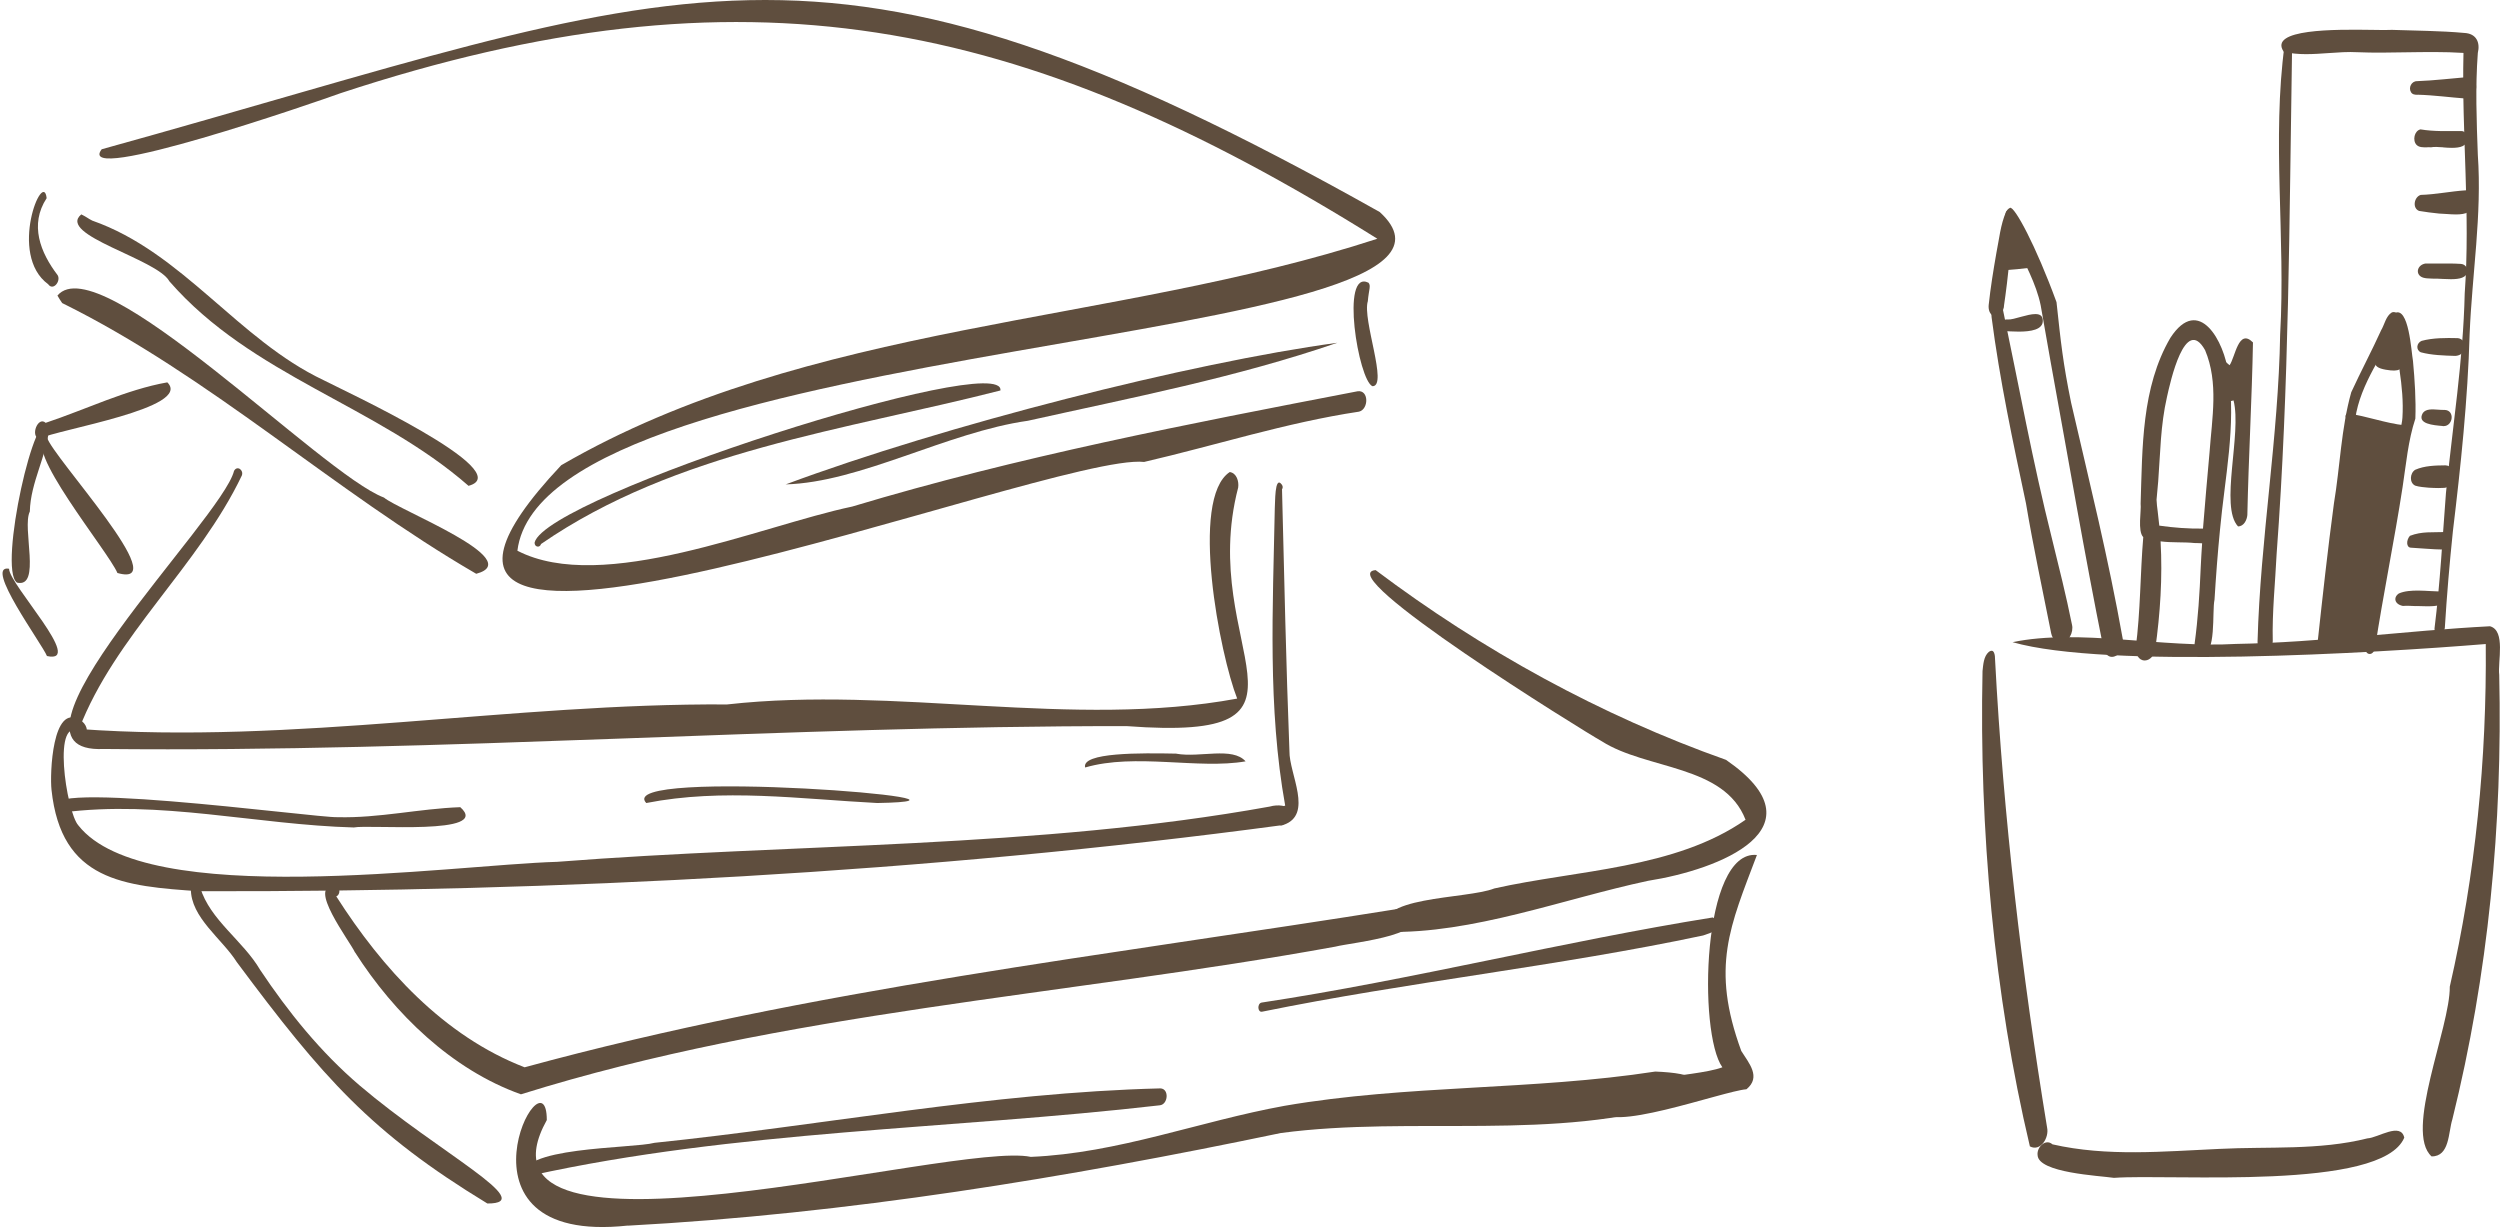 <svg width="326" height="160" viewBox="0 0 326 160" fill="none" xmlns="http://www.w3.org/2000/svg">
<g clip-path="url(#clip0_1_2725)">
<path d="M73.187 60.663C105.532 41.896 145.13 42.386 179.605 31.132C133.114 2.065 96.987 -5.15 44.43 12.145C41.487 13.217 9.581 24.265 13.26 19.464C89.979 -1.781 106.035 -13.862 179.915 27.647C199.417 45.42 70.954 43.626 67.469 71.814C78.595 77.571 99.156 68.575 111.12 66.058C132.74 59.553 154.927 55.281 177.036 51.021C178.521 50.815 178.495 53.37 177.217 53.68C167.692 55.113 158.553 58.068 149.196 60.237C136.973 58.907 37.589 98.467 73.187 60.663Z" fill="#5F4E3E"/>
<path d="M61.106 63.36C49.102 52.854 32.84 49.033 22.088 36.681C20.501 33.752 7.348 30.641 10.601 27.956C11.388 28.343 11.414 28.46 12.034 28.769C23.844 32.913 31.02 44.284 42.197 49.575C44.521 50.789 67.74 61.527 61.119 63.347L61.106 63.36Z" fill="#5F4E3E"/>
<path d="M178.972 50.363C177.139 49.614 174.751 35.068 178.443 36.862C178.804 37.25 178.494 37.753 178.365 39.276C177.617 41.651 181.037 50.363 178.972 50.363Z" fill="#5F4E3E"/>
<path d="M62.1 74.822C43.475 64.019 27.406 49.047 8.11 39.521C7.723 38.979 7.8 39.031 7.49 38.54C12.976 32.022 41.926 61.837 50.07 64.883C51.968 66.51 68.773 73.028 62.1 74.822Z" fill="#5F4E3E"/>
<path d="M13.518 97.667C-2.319 98.39 28.98 67.71 30.516 61.411C30.916 60.65 31.807 61.282 31.536 62.005C25.921 73.789 14.95 82.953 10.317 95.06C38.26 97.099 66.707 91.678 94.819 91.859C116.799 89.394 139.851 95.073 161.328 91.097C159.095 85.457 155.081 65.038 160.36 61.553C161.277 61.695 161.574 62.792 161.457 63.58C155.972 84.605 174.971 96.789 146.911 94.685C102.214 94.647 58.111 98.132 13.518 97.667Z" fill="#5F4E3E"/>
<path d="M26.09 116.227C16.101 115.556 7.982 114.872 6.717 102.998C6.485 100.971 6.82 91.549 10.447 93.924C11.183 94.195 11.854 95.718 10.667 95.589C6.627 92.685 8.666 105.966 10.228 107.644C18.953 118.705 58.616 112.794 72.672 112.381C103.403 109.98 135.296 110.651 165.563 105.179C167.874 104.521 170.003 106.082 167.164 107.605C121.254 113.775 72.582 116.331 26.104 116.214L26.09 116.227Z" fill="#5F4E3E"/>
<path d="M166.284 106.805C166.078 105.889 166.8 105.282 167.588 105.05C165.29 92.272 165.987 79.21 166.232 66.303C166.297 65.722 166.181 61.889 167.149 63.193C167.278 63.373 167.317 63.618 167.175 63.799C167.459 75.144 167.704 86.632 168.143 97.938C168.091 100.907 171.305 106.224 167.368 107.567C166.865 107.812 166.362 107.321 166.271 106.805H166.284Z" fill="#5F4E3E"/>
<path d="M5.955 55.138C11.183 53.396 16.475 50.802 21.818 49.859C25.2 53.189 7.491 56.003 5.116 57.203C3.903 56.919 4.949 54.209 5.955 55.138Z" fill="#5F4E3E"/>
<path d="M15.312 74.718C14.112 71.879 2.586 58.004 6.123 57.023C6.755 59.488 22.992 76.9 15.312 74.718Z" fill="#5F4E3E"/>
<path d="M46.288 124.191C45.656 122.784 39.848 115.207 43.72 115.582C44.417 115.569 44.417 116.692 43.849 116.885C49.838 126.269 57.853 135.11 68.411 139.176C105.841 128.953 144.497 124.591 182.676 118.46C188.446 121.777 176.249 122.887 174.132 123.442C138.805 129.87 102.369 131.922 67.933 142.699C58.937 139.498 51.399 132.18 46.301 124.191H46.288Z" fill="#5F4E3E"/>
<path d="M180.806 121.532C178.65 116.795 191.234 117.299 194.861 115.853C205.651 113.427 218.416 113.323 227.619 106.896C224.844 99.706 214.725 100.391 208.891 96.673C206.413 95.292 173.384 74.809 179.386 74.344C193.209 84.747 208.736 93.305 225.076 99.087C238.009 108.019 224.147 113.414 214.906 114.859C203.78 117.234 192.073 121.777 180.818 121.519L180.806 121.532Z" fill="#5F4E3E"/>
<path d="M2.198 75.957C-0.267 74.125 4.728 51.912 6.419 55.732C6.109 59.462 3.98 62.87 3.889 66.703C2.831 68.807 5.438 76.745 2.198 75.97V75.957Z" fill="#5F4E3E"/>
<path d="M6.123 85.547C5.504 83.986 -2.189 73.557 1.18 74.163C1.206 76.228 11.157 86.657 6.123 85.547Z" fill="#5F4E3E"/>
<path d="M63.533 156.923C48.419 147.733 42.133 140.583 30.878 125.456C28.981 122.435 24.837 119.635 24.889 115.866C25.018 115.22 25.883 114.988 26.102 115.724C27.38 119.97 31.704 122.668 33.924 126.475C37.564 131.922 41.772 137.175 46.921 141.564C57.157 150.276 70.373 156.975 63.533 156.936V156.923Z" fill="#5F4E3E"/>
<path d="M81.874 159.814C57.235 162.486 71.303 136.182 71.303 146.055C59.519 167.313 124.454 148.753 134.418 150.857C145.828 150.379 156.399 146.21 167.512 144.197C183.529 141.435 199.857 142.196 215.848 139.731C221.089 139.937 223.012 140.97 219.488 143.655C202.787 148.921 184.291 145.449 167.021 147.746C139.026 153.593 110.463 158.291 81.874 159.827V159.814Z" fill="#5F4E3E"/>
<path d="M208.787 144.506C209.742 140.234 220.674 140.621 224.598 139.176C221.41 134.736 221.926 110.768 229.103 111.49C225.592 120.796 223.049 126.088 227.063 137.046C228.044 138.621 229.696 140.441 227.735 142.041C224.714 142.261 208.813 148.12 208.8 144.506H208.787Z" fill="#5F4E3E"/>
<path d="M164.516 130.735C184.187 127.753 203.908 122.745 223.346 119.635C225.308 120.757 224.74 121.067 222.094 121.984C203.07 126.023 183.657 128.037 164.594 131.922C163.974 132.064 163.91 130.851 164.516 130.735Z" fill="#5F4E3E"/>
<path d="M68.244 153.657C67.083 149.489 82.442 149.798 85.346 149.024C107.404 146.739 129.165 142.48 151.327 141.925C152.501 141.99 152.32 144.042 151.223 144.132C124.028 147.269 95.904 147.398 69.251 153.283C69.199 153.774 68.554 154.161 68.231 153.657H68.244Z" fill="#5F4E3E"/>
<path d="M46.133 107.902C33.446 107.554 20.823 104.288 8.122 105.953C0.727 101.1 41.371 106.702 44.03 106.56C49.399 106.702 54.665 105.45 60.021 105.256C64.203 108.973 48.108 107.489 46.133 107.902Z" fill="#5F4E3E"/>
<path d="M114.397 104.714C104.368 104.198 94.237 102.752 84.272 104.714C79.819 100.003 133.745 104.379 114.397 104.714Z" fill="#5F4E3E"/>
<path d="M153.416 98.287C156.475 98.829 160.708 97.344 162.425 99.281C156.268 100.352 148.047 98.171 141.503 100.081C140.987 98.093 148.808 98.183 153.416 98.274V98.287Z" fill="#5F4E3E"/>
<path d="M69.715 70.73C71.341 64.664 131.126 45.587 130.455 50.918C110.165 56.106 88.159 58.791 70.554 70.936C70.386 71.504 69.65 71.324 69.715 70.73Z" fill="#5F4E3E"/>
<path d="M102.42 63.179C123.11 55.474 155.235 47.291 174.389 44.697C161.224 49.227 147.594 51.847 134.042 54.867C123.51 56.352 112.203 62.908 102.42 63.166V63.179Z" fill="#5F4E3E"/>
<path d="M6.289 37.069C0.985 33.209 5.657 21.942 6.083 25.84C3.824 29.286 5.257 32.925 7.515 35.881C7.98 36.656 6.922 37.998 6.276 37.056L6.289 37.069Z" fill="#5F4E3E"/>
</g>
<g clip-path="url(#clip1_1_2725)">
<path d="M302.725 84.015C304.021 74.046 305.317 64.077 306.614 54.108C308.782 55.209 311.145 55.909 313.566 56.161C313.153 60.83 312.728 65.522 311.753 70.111C310.801 74.585 309.321 78.968 308.919 83.522C306.855 83.659 304.79 83.797 302.736 84.015H302.725Z" fill="#5F4E3E"/>
<path d="M264.693 149.475C260.001 129.662 258.085 108.107 258.521 87.514C258.613 86.688 258.659 85.599 259.336 85.013C260.047 84.497 260.162 85.38 260.162 86.103C261.24 106.535 263.638 126.863 266.942 147.042C267.228 148.339 266.093 150.232 264.693 149.486V149.475Z" fill="#5F4E3E"/>
<path d="M317.088 150.805C313.463 147.582 319.509 133.999 319.451 128.664C322.813 113.98 324.281 98.952 324.143 83.981C309.551 85.174 274.63 87.228 262.436 83.74C271.074 81.927 282.007 84.532 291.551 83.969C302.633 83.774 313.669 82.237 324.694 81.664C326.782 82.226 325.681 86.321 325.899 88.008C326.335 107.556 324.499 126.978 319.784 145.976C319.256 147.639 319.451 150.828 317.077 150.794L317.088 150.805Z" fill="#5F4E3E"/>
<path d="M275.66 153.593C273.71 153.306 265.794 152.939 265.702 150.633C265.565 149.612 266.746 148.419 267.641 149.222C274.777 150.851 282.142 150.14 289.369 149.818C295.816 149.486 302.401 150.025 308.722 148.442C310.099 148.373 313.059 146.285 313.518 148.35C310.592 155.336 283.22 153.042 275.66 153.593Z" fill="#5F4E3E"/>
<path d="M260.094 41.202C259.428 41.099 259.268 40.33 259.325 39.768C259.566 37.508 259.933 35.259 260.323 33.011C260.69 31.21 260.862 29.282 261.597 27.608C261.711 27.493 261.872 27.401 262.044 27.436C262.239 27.47 262.388 27.642 262.446 27.826C262.319 29.833 262.296 31.829 262.056 33.837C261.838 35.925 261.597 38.013 261.287 40.089C261.207 40.617 260.805 41.213 260.243 41.213C260.197 41.213 260.163 41.213 260.105 41.213L260.094 41.202Z" fill="#5F4E3E"/>
<path d="M268.159 83.66C267.757 83.419 267.562 82.994 267.471 82.57C266.358 76.937 265.142 71.327 264.19 65.649C262.48 57.607 260.759 49.542 259.704 41.374C259.67 40.709 259.498 39.94 259.888 39.355C260.519 38.471 261.574 39.424 261.161 40.273C263.237 50.161 265.084 60.314 267.539 70.088C268.469 73.874 269.421 77.648 270.189 81.469C270.43 82.421 269.742 83.82 268.744 83.82C268.56 83.82 268.365 83.774 268.17 83.66H268.159Z" fill="#5F4E3E"/>
<path d="M274.329 84.715C271.725 71.763 269.809 60.36 267.434 47.362C266.712 43.405 266.849 43.898 266.104 39.814C264.968 34.215 259.76 28.319 262.1 27.103C262.662 26.816 265.473 32.013 268.169 39.401C268.731 44.644 269.018 47.362 270.073 52.513C272.562 63.297 274.88 72.532 276.83 83.442C277.117 84.509 276.245 85.656 275.396 85.656C274.994 85.656 274.593 85.392 274.329 84.715Z" fill="#5F4E3E"/>
<path d="M262.088 28.961C261.124 31.084 260.895 32.334 260.551 35.237C260.918 35.363 265.254 34.892 265.335 34.812C264.302 32.311 263.602 30.992 262.088 28.961Z" fill="#5F4E3E"/>
<path d="M261.4 43.175C260.093 42.992 260.62 41.581 261.813 41.661C262.215 41.695 262.869 41.5 263.569 41.305C264.876 40.95 266.322 40.583 266.379 41.741C266.471 43.015 264.762 43.244 263.247 43.244C262.513 43.244 261.813 43.187 261.4 43.175Z" fill="#5F4E3E"/>
<path d="M290.574 48.705C290.092 44.586 286.731 38.346 283.014 44.059C279.24 50.529 279.378 58.364 279.137 65.683C279.251 66.567 278.712 69.263 279.481 70.043C279.079 74.849 279.125 79.713 278.494 84.52C278.46 85.231 278.861 86.126 279.664 86.126H279.71C280.433 86.103 280.972 85.335 281.041 84.669C281.695 80 282.005 75.297 281.741 70.593C283.186 70.788 284.758 70.662 286.158 70.811C286.318 70.811 286.502 70.811 286.697 70.823C286.846 70.834 287.006 70.846 287.156 70.846C287.087 71.901 287.018 72.968 286.972 74.023C286.834 77.339 286.628 80.631 286.18 83.912C286.112 84.497 286.307 85.312 286.995 85.427C287.018 85.427 287.041 85.427 287.064 85.427C289.06 85.427 288.429 79.759 288.773 78.199C288.957 75.171 289.186 72.142 289.484 69.125C290.104 62.345 291.618 55.496 290.597 48.693L290.574 48.705ZM281.569 68.528C281.511 67.909 281.443 67.289 281.362 66.67C281.293 66.177 281.236 65.672 281.213 65.167C281.282 64.353 281.351 63.55 281.431 62.758C281.718 58.995 281.718 55.508 282.578 51.745C283.003 49.818 284.941 41.019 287.546 45.665C289.324 49.909 288.452 54.475 288.119 59.053C287.832 62.345 287.523 65.626 287.27 68.93C285.354 68.953 283.473 68.815 281.557 68.54L281.569 68.528Z" fill="#5F4E3E"/>
<path d="M293.776 44.643C291.895 42.762 291.482 46.559 290.736 47.626C290.553 47.477 290.369 47.305 290.186 47.156C289.176 45.986 289.314 48.291 289.509 49.404C289.738 50.746 289.658 52.743 291.253 52.215C292.365 56.528 289.417 66.05 291.838 68.643C292.606 68.643 292.996 67.805 293.054 67.163C293.214 59.649 293.65 52.043 293.788 44.643H293.776Z" fill="#5F4E3E"/>
<path d="M302.438 84.738C301.968 84.623 302.243 83.923 302.232 83.625C302.886 77.591 303.54 71.66 304.343 65.66C305.146 60.853 305.283 55.828 306.603 51.148C307.853 48.429 309.287 45.745 310.503 43.06C310.951 42.303 311.123 41.213 311.891 40.743C312.568 40.49 312.993 41.305 312.866 41.89C310.939 46.066 307.773 49.943 307.119 54.635C305.731 63.446 305.02 72.36 303.356 81.136C303.207 82.203 303.035 83.269 302.851 84.336C302.828 84.52 302.679 84.738 302.473 84.738C302.461 84.738 302.45 84.738 302.427 84.738H302.438Z" fill="#5F4E3E"/>
<path d="M308.94 85.277C308.527 85.208 308.378 84.715 308.436 84.348C309.881 75.469 311.889 66.727 312.577 57.767C312.761 56.7 313.208 55.542 313.277 54.463C313.541 50.356 312.462 46.158 311.912 42.085C311.82 41.638 311.912 41.145 312.256 40.835C314.126 39.848 314.435 45.905 314.653 47.075C314.883 49.542 315.055 52.181 314.963 54.59C314.011 57.469 313.759 60.521 313.3 63.503C312.221 70.536 310.764 77.511 309.698 84.543C309.629 84.876 309.388 85.277 309.021 85.277C308.986 85.277 308.963 85.277 308.929 85.277H308.94Z" fill="#5F4E3E"/>
<path d="M313.278 46.961C313.278 46.479 313.22 45.974 313.151 45.504C312.704 42.257 312.75 41.649 310.421 45.653C309.629 47.007 309.09 47.867 311.098 48.211C312.91 48.521 313.312 48.211 313.266 46.961H313.278Z" fill="#5F4E3E"/>
<path d="M313.3 57.125C310.777 56.735 308.287 55.817 306.062 54.59H306.107C305.752 54.59 305.798 53.913 306.142 53.913C308.631 54.257 311.04 55.187 313.564 55.462C314.379 55.634 314.161 57.125 313.369 57.125C313.346 57.125 313.323 57.125 313.3 57.125Z" fill="#5F4E3E"/>
<path d="M294.384 83.66C294.751 70.272 297.114 57.022 297.332 43.611C298.055 31.003 296.231 18.212 297.917 5.811C298.605 5.111 299.248 6.35 298.881 6.717C298.525 28.548 298.502 50.437 296.873 72.222C296.69 76.008 296.277 79.794 296.368 83.591C296.368 84.394 295.795 84.876 295.267 84.876C294.797 84.876 294.361 84.497 294.384 83.648V83.66Z" fill="#5F4E3E"/>
<path d="M318.071 82.753C317.67 82.753 317.429 82.294 317.463 81.927C318.198 76.054 318.496 70.157 318.955 64.26C319.815 55.611 321.203 46.995 321.398 38.276C322.156 27.825 320.985 17.363 321.238 6.901C318.748 6.74 316.27 6.786 313.792 6.82C311.67 6.855 309.548 6.901 307.425 6.809C306.187 6.74 304.913 6.832 303.64 6.923C301.655 7.061 299.67 7.21 297.8 6.751C295.736 3.746 304.546 3.826 309.284 3.895C310.534 3.918 311.498 3.929 311.911 3.895C315.054 4.01 318.221 4.01 321.352 4.296C322.913 4.377 323.44 5.524 323.108 6.912C322.775 11.375 322.947 15.757 323.108 20.185C323.658 27.997 322.362 35.741 322.041 43.531C321.8 52.1 320.882 60.773 319.861 69.239C319.414 73.53 319.07 77.614 318.806 81.87C318.771 82.249 318.553 82.742 318.106 82.753H318.083H318.071Z" fill="#5F4E3E"/>
<path d="M315.227 12.361C314.918 12.361 314.573 12.327 314.401 12.028C314.023 11.443 314.459 10.571 315.181 10.583C317.418 10.503 319.633 10.227 321.858 10.044C323.372 10.113 323.132 12.797 321.732 12.866C319.483 12.705 317.418 12.407 315.239 12.35L315.227 12.361Z" fill="#5F4E3E"/>
<path d="M318.602 19.21C317.971 19.164 317.386 19.13 316.996 19.21C316.813 19.187 316.629 19.198 316.434 19.21C315.952 19.21 315.47 19.233 315.126 18.9C314.564 18.338 314.817 17.053 315.631 16.87C317.398 17.168 319.164 17.088 320.966 17.088C321.505 17.088 321.757 17.65 321.734 18.109C321.711 19.072 320.793 19.279 319.738 19.279C319.371 19.279 318.981 19.256 318.602 19.221V19.21Z" fill="#5F4E3E"/>
<path d="M318.05 27.848C317.178 27.757 316.294 27.653 315.445 27.504C314.528 27.137 314.803 25.669 315.663 25.416C317.625 25.359 319.552 24.946 321.514 24.82C322.317 24.774 322.696 25.657 322.661 26.3C322.593 27.688 321.48 27.963 320.264 27.963C319.484 27.963 318.669 27.86 318.05 27.848Z" fill="#5F4E3E"/>
<path d="M318.508 36.372C318.083 36.349 317.67 36.326 317.338 36.338C316.798 36.303 316.099 36.349 315.674 36.062C314.963 35.581 315.273 34.537 316.271 34.364C316.775 34.364 317.292 34.364 317.796 34.364C318.817 34.364 319.85 34.342 320.871 34.41C321.513 34.445 321.777 34.995 321.754 35.351C321.674 36.234 320.699 36.407 319.598 36.407C319.242 36.407 318.863 36.384 318.496 36.372H318.508Z" fill="#5F4E3E"/>
<path d="M315.676 45.94C314.999 45.63 315.114 44.724 315.779 44.449C317.259 44.047 318.922 44.058 320.482 44.093C320.781 44.104 321.056 44.299 321.205 44.471C321.767 45.114 321.343 46.364 320.161 46.41C318.658 46.364 317.087 46.318 315.676 45.94Z" fill="#5F4E3E"/>
<path d="M318.542 55.553C317.36 55.45 315.1 55.301 315.938 53.855C316.339 53.305 317.142 53.362 317.888 53.419C318.209 53.443 318.519 53.465 318.783 53.454C320.148 53.5 319.884 55.565 318.657 55.565C318.611 55.565 318.576 55.565 318.53 55.565L318.542 55.553Z" fill="#5F4E3E"/>
<path d="M316.695 63.595C316.121 63.538 315.502 63.504 314.951 63.331C314.148 62.964 314.24 61.679 314.951 61.255C316.156 60.727 317.567 60.693 318.875 60.681C320.446 60.716 320.205 63.526 318.748 63.618C318.485 63.63 318.209 63.641 317.945 63.641C317.532 63.641 317.131 63.618 316.706 63.595H316.695Z" fill="#5F4E3E"/>
<path d="M314.403 71.419C313.761 71.419 313.749 70.444 314.254 69.871C315.837 69.263 317.191 69.446 318.9 69.377C319.462 69.4 319.634 69.951 319.612 70.467C319.566 71.385 319.52 71.66 318.613 71.66C317.374 71.66 315.195 71.454 314.392 71.419H314.403Z" fill="#5F4E3E"/>
<path d="M315.09 79.037C314.424 79.002 313.805 78.979 313.334 79.014C312.21 78.784 312.072 77.878 312.818 77.385C314.252 76.754 316.535 77.109 318.233 77.132C318.921 77.178 318.807 77.717 318.784 78.073C318.703 78.945 317.866 79.059 316.466 79.059C316.007 79.059 315.537 79.037 315.09 79.025V79.037Z" fill="#5F4E3E"/>
</g>
<defs>
<clipPath id="clip0_1_2725">
<rect width="230.002" height="160.008" fill="white" transform="translate(0.326)"/>
</clipPath>
<clipPath id="clip1_1_2725">
<rect width="67.536" height="149.721" fill="white" transform="translate(258.465 3.872)"/>
</clipPath>
</defs>
</svg>

